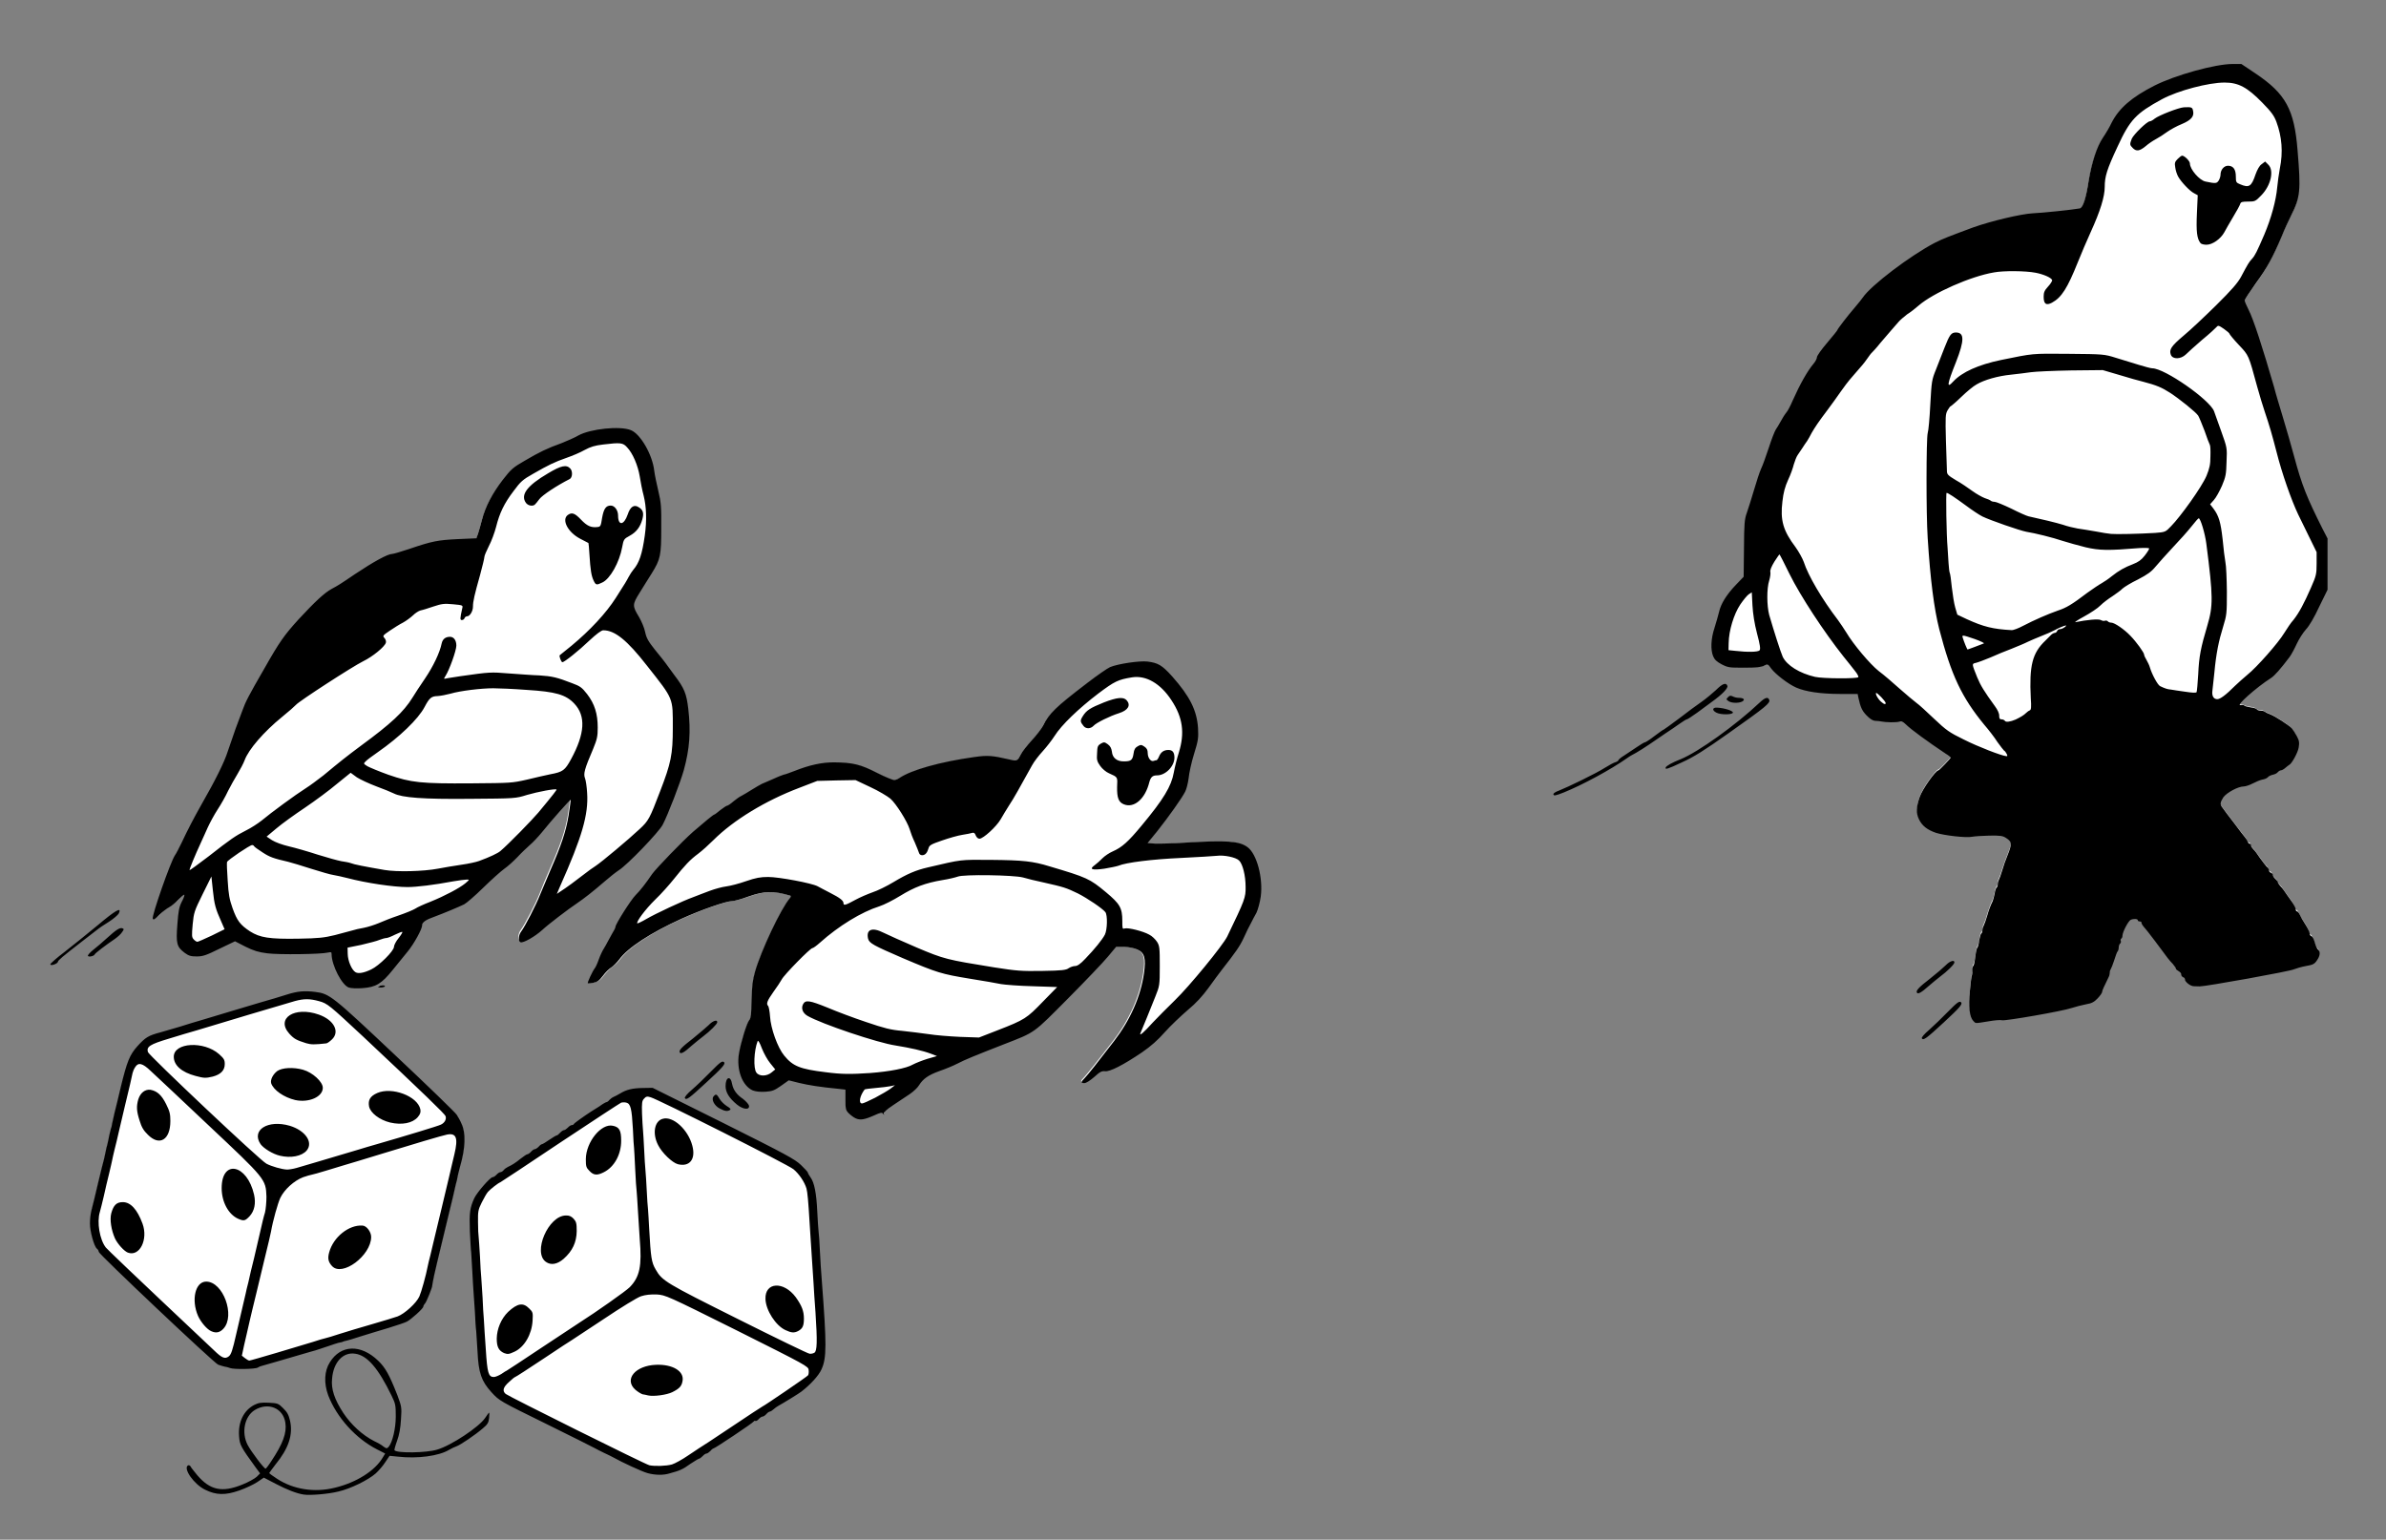 <?xml version="1.0" encoding="UTF-8"?>

<svg version="1.2" baseProfile="tiny" width="146.5mm" height="94.56mm" viewBox="2009 3626 14650 9456" preserveAspectRatio="xMidYMid" fill-rule="evenodd" stroke-width="28.222" stroke-linejoin="round" xmlns="http://www.w3.org/2000/svg" xmlns:xlink="http://www.w3.org/1999/xlink" xml:space="preserve">
 <rect x="2009" y="3626" width="14650" height="9456" fill="#808080" stroke="none"/>
 <g visibility="visible" id="Slide_1">
  <g>
   <rect fill="none" stroke="none" x="2009" y="3626" width="14651" height="9457"/>
  </g>
  <g>
   <path fill="rgb(255,255,255)" stroke="none" d="M 14126,9884 C 14102,9861 14095,9796 14105,9701 14109,9653 14115,9609 14118,9603 14120,9597 14121,9583 14120,9573 14119,9563 14122,9551 14126,9546 14130,9541 14136,9515 14139,9488 14142,9461 14147,9438 14151,9435 14154,9433 14160,9414 14162,9392 14165,9371 14171,9352 14175,9349 14179,9347 14182,9338 14182,9330 14182,9322 14185,9308 14189,9301 14193,9294 14203,9268 14209,9244 14222,9203 14231,9177 14244,9151 14247,9144 14253,9124 14256,9106 14258,9088 14265,9071 14269,9069 14272,9066 14275,9058 14275,9050 14275,9041 14278,9028 14282,9020 14286,9013 14295,8988 14302,8965 14316,8923 14320,8911 14336,8871 14364,8802 14363,8788 14328,8765 14306,8752 14292,8749 14225,8751 14182,8752 14134,8755 14119,8758 14083,8765 13947,8750 13897,8733 13843,8715 13812,8690 13793,8650 13775,8613 13776,8576 13798,8513 13815,8465 13896,8351 13912,8351 13918,8351 13987,8279 13987,8274 13987,8271 13974,8260 13958,8250 13846,8177 13744,8102 13712,8069 13694,8053 13685,8049 13673,8053 13656,8060 13591,8059 13562,8053 13554,8051 13537,8049 13525,8049 13510,8048 13494,8037 13472,8015 13444,7986 13435,7964 13422,7905 L 13418,7884 13310,7884 C 13193,7884 13099,7871 13042,7845 12992,7824 12916,7765 12890,7730 12868,7700 12867,7700 12845,7712 12828,7720 12797,7723 12725,7724 12633,7724 12625,7723 12586,7703 12555,7687 12541,7674 12533,7654 12516,7615 12520,7545 12541,7479 12552,7448 12564,7404 12569,7382 12580,7333 12614,7279 12673,7216 L 12720,7167 12722,6994 C 12723,6841 12725,6816 12740,6774 12749,6749 12769,6686 12784,6635 12799,6584 12818,6526 12827,6507 12836,6489 12856,6431 12874,6379 12891,6327 12910,6276 12918,6266 12925,6254 12935,6239 12939,6230 12961,6192 12971,6175 12983,6160 12990,6152 13007,6120 13020,6090 13066,5987 13111,5908 13148,5865 13159,5851 13169,5832 13169,5824 13169,5816 13197,5777 13231,5736 13265,5696 13294,5661 13294,5658 13294,5652 13355,5572 13405,5514 13423,5494 13443,5469 13449,5460 13500,5385 13740,5203 13891,5125 13943,5099 13966,5089 14127,5030 14236,4991 14418,4948 14490,4944 14544,4942 14735,4922 14778,4914 14796,4911 14816,4852 14832,4747 14851,4634 14882,4538 14918,4483 14937,4455 14961,4414 14971,4393 15017,4302 15095,4234 15235,4164 15362,4099 15607,4031 15713,4031 L 15767,4031 15855,4090 C 16039,4213 16091,4309 16111,4559 16132,4807 16128,4846 16070,4961 16057,4987 16031,5042 16014,5084 15957,5218 15924,5278 15855,5374 15818,5425 15788,5471 15787,5477 15787,5483 15798,5508 15811,5534 15840,5592 15897,5764 15967,6008 15976,6041 16000,6123 16021,6192 16042,6260 16073,6370 16091,6435 16138,6609 16168,6682 16264,6874 L 16294,6933 16294,7090 16294,7247 16244,7351 C 16214,7415 16183,7468 16163,7489 16144,7509 16120,7548 16106,7577 16093,7607 16073,7643 16062,7658 16006,7732 15970,7773 15948,7787 15858,7844 15726,7962 15762,7952 15772,7950 15782,7951 15783,7954 15786,7958 15803,7963 15822,7966 15841,7968 15860,7974 15862,7979 15864,7983 15874,7986 15883,7986 15893,7986 15905,7989 15909,7992 15913,7996 15928,8003 15943,8009 15973,8020 16054,8072 16075,8094 16082,8101 16096,8123 16106,8141 16121,8169 16123,8182 16118,8211 16114,8241 16075,8312 16059,8319 16056,8320 16046,8328 16036,8336 16027,8344 16015,8351 16009,8351 16004,8351 15996,8356 15990,8363 15985,8369 15971,8376 15959,8378 15946,8382 15933,8388 15928,8394 15922,8400 15908,8407 15895,8410 15881,8413 15855,8422 15836,8432 15817,8442 15792,8450 15782,8450 15746,8450 15676,8489 15657,8517 15636,8548 15635,8559 15651,8579 15657,8588 15688,8630 15721,8672 15753,8715 15784,8756 15790,8762 15796,8768 15803,8779 15805,8787 15808,8795 15814,8801 15818,8801 15823,8801 15826,8806 15826,8810 15826,8816 15833,8826 15840,8834 15848,8841 15866,8865 15881,8887 15896,8909 15914,8933 15922,8940 15930,8946 15935,8957 15935,8962 15935,8968 15941,8975 15947,8977 15953,8980 15959,8986 15959,8991 15959,8996 15966,9008 15974,9015 15983,9023 15990,9032 15990,9035 15990,9039 15996,9049 16004,9057 16012,9064 16023,9078 16029,9089 16035,9098 16054,9124 16070,9146 16086,9167 16099,9191 16099,9199 16099,9207 16103,9213 16107,9213 16112,9213 16119,9223 16125,9235 16130,9247 16145,9274 16160,9295 16173,9316 16185,9340 16185,9348 16185,9356 16190,9364 16197,9366 16203,9369 16212,9386 16217,9405 16222,9423 16230,9442 16237,9448 16252,9461 16250,9485 16230,9514 16215,9535 16205,9541 16162,9549 16134,9554 16101,9563 16089,9569 16068,9580 15546,9674 15512,9673 15502,9673 15486,9672 15476,9672 15455,9672 15421,9645 15421,9629 15421,9624 15416,9618 15409,9616 15403,9613 15398,9605 15398,9599 15398,9593 15391,9584 15382,9579 15373,9574 15366,9568 15366,9564 15366,9560 15357,9547 15347,9535 15325,9512 15322,9508 15238,9396 15206,9353 15174,9313 15168,9306 15162,9300 15156,9290 15156,9285 15156,9279 15151,9275 15144,9275 15138,9275 15133,9272 15133,9268 15133,9260 15109,9258 15090,9265 15076,9271 15039,9341 15039,9362 15039,9370 15036,9378 15032,9380 15028,9383 15026,9390 15029,9396 15030,9402 15029,9409 15024,9411 15020,9415 15016,9425 15016,9434 15016,9444 15013,9455 15010,9459 15006,9463 14996,9488 14988,9513 14980,9539 14971,9563 14968,9567 14964,9571 14961,9581 14961,9589 14961,9597 14958,9609 14955,9617 14926,9673 14914,9699 14914,9707 14914,9713 14902,9730 14888,9746 14866,9768 14852,9776 14816,9783 14791,9787 14751,9798 14727,9806 14672,9824 14324,9885 14302,9880 14293,9877 14254,9880 14216,9887 14134,9900 14142,9901 14126,9884 Z M 5984,12660 C 5949,12651 5831,12597 5775,12564 5768,12561 5744,12548 5720,12537 5696,12526 5672,12514 5666,12510 5659,12507 5526,12440 5369,12363 5083,12222 5083,12222 5034,12169 4973,12102 4955,12052 4949,11922 4946,11873 4942,11818 4941,11799 4939,11779 4935,11727 4933,11683 4931,11638 4927,11586 4925,11567 4923,11548 4920,11488 4917,11435 4915,11381 4912,11329 4910,11319 4908,11309 4905,11251 4903,11191 4899,11079 4903,11049 4929,10990 4945,10956 5026,10863 5041,10863 5046,10863 5057,10856 5064,10847 5072,10839 5083,10832 5088,10832 5094,10832 5102,10826 5108,10820 5114,10813 5125,10804 5134,10800 5161,10787 5181,10775 5213,10749 5231,10735 5249,10724 5253,10724 5257,10724 5266,10717 5274,10709 5282,10700 5292,10693 5297,10693 5302,10693 5313,10686 5321,10678 5328,10669 5338,10662 5342,10662 5345,10662 5365,10650 5387,10635 5408,10620 5428,10608 5432,10608 5436,10608 5445,10601 5452,10592 5460,10584 5471,10577 5475,10577 5481,10577 5491,10570 5499,10562 5507,10553 5517,10546 5523,10546 5529,10546 5534,10543 5536,10540 5537,10535 5598,10491 5641,10465 5648,10461 5670,10446 5691,10432 5711,10418 5730,10407 5734,10407 5738,10407 5746,10401 5752,10394 5757,10388 5769,10378 5778,10375 5787,10371 5804,10362 5817,10354 5856,10330 5893,10322 5955,10321 L 6016,10320 6448,10535 C 6827,10724 6884,10754 6920,10788 6943,10810 6961,10831 6961,10834 6961,10837 6968,10851 6977,10862 7001,10894 7014,10961 7019,11072 7022,11125 7025,11179 7027,11192 7029,11204 7033,11257 7035,11308 7037,11358 7043,11442 7047,11493 7076,11881 7076,11961 7044,12030 7028,12068 6979,12122 6922,12166 6911,12175 6812,12236 6782,12251 6774,12256 6761,12266 6753,12273 6745,12280 6736,12286 6731,12286 6727,12286 6717,12293 6709,12301 6701,12310 6691,12317 6686,12317 6681,12317 6671,12323 6663,12332 6655,12341 6646,12345 6643,12344 6639,12341 6634,12343 6632,12347 6626,12356 6396,12510 6388,12510 6385,12510 6375,12517 6368,12525 6360,12534 6349,12541 6344,12541 6339,12541 6329,12548 6321,12556 6313,12565 6304,12572 6301,12572 6297,12572 6272,12587 6245,12605 6201,12637 6183,12645 6119,12663 6082,12674 6030,12673 5984,12660 Z M 3423,12023 C 3413,12019 3397,12015 3388,12013 3378,12011 3361,12006 3349,12001 3323,11991 2618,11326 2618,11312 2618,11306 2613,11297 2607,11293 2590,11278 2564,11185 2564,11139 2564,11115 2569,11078 2574,11056 2581,11034 2598,10961 2613,10895 2629,10829 2646,10760 2651,10744 2655,10727 2660,10704 2662,10693 2664,10683 2668,10668 2670,10660 2672,10653 2675,10640 2677,10629 2680,10614 2685,10590 2693,10559 2694,10556 2695,10552 2696,10551 2697,10550 2698,10540 2700,10529 2702,10519 2709,10489 2715,10463 2722,10438 2739,10366 2754,10303 2792,10148 2808,10108 2855,10056 2905,10001 2921,9990 2997,9970 3031,9961 3085,9945 3117,9935 3149,9925 3214,9906 3261,9892 3308,9878 3378,9857 3417,9845 3455,9833 3538,9808 3600,9791 3662,9772 3739,9750 3771,9740 3836,9718 3879,9715 3944,9723 4032,9735 4049,9749 4435,10112 4634,10299 4802,10462 4810,10474 4817,10485 4831,10510 4840,10529 4867,10585 4864,10678 4830,10791 4826,10804 4822,10823 4820,10834 4818,10844 4814,10863 4810,10876 4807,10888 4805,10901 4804,10903 4794,10949 4785,10986 4753,11117 4690,11377 4674,11443 4671,11459 4670,11467 4666,11484 4664,11494 4662,11505 4660,11515 4660,11517 4662,11526 4626,11616 4616,11627 4610,11633 4605,11643 4605,11648 4605,11658 4531,11725 4505,11739 4494,11745 4443,11762 4391,11777 4339,11793 4263,11816 4221,11830 4179,11843 4138,11855 4131,11856 4124,11857 4117,11859 4117,11860 4115,11861 4111,11862 4107,11864 4102,11864 4097,11866 4095,11866 4093,11867 4089,11868 4086,11868 4082,11869 4050,11880 4013,11892 3977,11904 3945,11915 3943,11915 3932,11918 3927,11919 3713,11981 3661,11996 3616,12010 3612,12011 3607,12011 3599,12015 3592,12019 3577,12029 3445,12031 3423,12023 Z M 7263,10487 C 7250,10481 7231,10466 7220,10455 7203,10436 7201,10428 7201,10373 L 7201,10312 7158,10307 C 7044,10296 6978,10285 6919,10271 L 6855,10255 6807,10289 C 6767,10317 6754,10322 6712,10325 6679,10327 6653,10324 6635,10316 6570,10289 6534,10192 6550,10092 6562,10022 6597,9905 6613,9887 6624,9874 6626,9853 6628,9764 6629,9676 6633,9644 6648,9591 6687,9459 6807,9205 6861,9143 6870,9131 6870,9128 6862,9126 6760,9097 6708,9097 6609,9132 6566,9147 6521,9159 6509,9159 6473,9160 6319,9213 6200,9267 6011,9352 5869,9445 5817,9517 5804,9535 5782,9556 5769,9564 5757,9572 5733,9595 5718,9616 5695,9646 5683,9654 5658,9659 5641,9661 5626,9663 5625,9662 5621,9658 5656,9584 5667,9571 5673,9565 5685,9539 5693,9515 5702,9490 5715,9461 5723,9449 5730,9437 5742,9419 5746,9409 5752,9398 5765,9375 5775,9358 5785,9341 5794,9323 5795,9317 5795,9301 5889,9151 5917,9124 5947,9094 5979,9054 6019,8995 6045,8958 6203,8795 6270,8736 6336,8679 6394,8631 6399,8631 6402,8631 6418,8618 6437,8603 6455,8589 6473,8576 6478,8576 6482,8576 6499,8565 6516,8551 6533,8537 6555,8521 6566,8516 6577,8510 6605,8494 6628,8479 6652,8464 6680,8449 6690,8444 6702,8439 6731,8425 6757,8414 6783,8402 6812,8391 6823,8388 6834,8385 6864,8374 6889,8365 6982,8328 7057,8312 7131,8312 7247,8313 7293,8324 7396,8377 7447,8402 7494,8421 7499,8421 7505,8421 7519,8414 7530,8408 7603,8358 7779,8309 7993,8279 8072,8268 8099,8270 8203,8294 8253,8306 8253,8305 8276,8261 8283,8246 8312,8210 8341,8179 8370,8148 8401,8107 8410,8088 8448,8013 8486,7976 8681,7827 8740,7782 8803,7738 8821,7730 8869,7710 9000,7690 9051,7696 9114,7704 9139,7718 9201,7787 9310,7908 9352,7994 9359,8104 9362,8165 9360,8178 9334,8262 9318,8313 9305,8379 9301,8410 9298,8439 9288,8476 9280,8491 9261,8531 9180,8644 9111,8730 L 9051,8806 9096,8808 C 9121,8810 9204,8807 9281,8803 9536,8788 9611,8792 9662,8831 9719,8873 9758,9018 9743,9132 9738,9168 9726,9210 9717,9230 9706,9249 9691,9278 9682,9296 9673,9313 9653,9353 9638,9386 9613,9438 9592,9469 9503,9583 9489,9600 9454,9648 9424,9689 9386,9741 9348,9781 9296,9826 9253,9861 9191,9922 9156,9961 9112,10011 9071,10046 9016,10084 8902,10162 8819,10204 8790,10200 8771,10197 8759,10203 8724,10234 8700,10256 8674,10272 8664,10272 8641,10272 8642,10265 8666,10241 8686,10219 8747,10144 8846,10015 8945,9886 9008,9741 9028,9601 9042,9509 9032,9475 8986,9455 8965,9446 8936,9440 8906,9440 L 8858,9440 8807,9500 C 8779,9533 8670,9648 8563,9756 8348,9972 8368,9958 8171,10035 7995,10104 7935,10128 7887,10153 7861,10166 7812,10187 7777,10199 7709,10223 7677,10245 7652,10285 7644,10299 7618,10324 7594,10339 7571,10355 7525,10386 7492,10408 7454,10433 7434,10451 7437,10459 7439,10469 7439,10469 7432,10459 7425,10450 7417,10451 7378,10469 7317,10496 7292,10500 7263,10487 Z M 4153,9680 C 4112,9667 4048,9544 4048,9476 4048,9463 4045,9462 4027,9467 3984,9477 3727,9480 3656,9471 3600,9464 3572,9456 3522,9430 L 3458,9398 3363,9444 C 3282,9483 3262,9490 3224,9490 3187,9490 3175,9486 3151,9468 3101,9431 3097,9411 3105,9295 3112,9211 3117,9188 3133,9154 3145,9132 3151,9114 3148,9114 3144,9114 3128,9128 3111,9146 3094,9163 3070,9182 3057,9189 3044,9195 3017,9217 2997,9236 2968,9264 2959,9269 2955,9260 2948,9241 3064,8912 3090,8874 3098,8862 3116,8829 3130,8799 3169,8717 3204,8650 3254,8561 3336,8419 3393,8305 3414,8237 3426,8202 3447,8141 3461,8102 3475,8064 3495,8012 3503,7987 3522,7938 3541,7899 3637,7734 3730,7569 3759,7529 3846,7434 3947,7324 4004,7271 4048,7248 4089,7225 4101,7218 4189,7158 4305,7081 4391,7034 4418,7034 4424,7034 4470,7021 4520,7004 4663,6956 4698,6950 4819,6944 L 4933,6939 4942,6911 C 4947,6896 4958,6858 4966,6827 4987,6746 5029,6665 5094,6582 5144,6517 5156,6506 5226,6466 5316,6414 5365,6390 5451,6359 5484,6346 5532,6325 5556,6311 5629,6271 5809,6252 5876,6279 5934,6302 6008,6429 6019,6526 6022,6551 6033,6608 6043,6650 6060,6719 6063,6746 6062,6875 6062,7044 6057,7066 6001,7156 5982,7185 5951,7237 5929,7271 5884,7343 5884,7351 5926,7420 5941,7445 5958,7486 5963,7510 5970,7547 5982,7566 6023,7619 6051,7653 6079,7689 6086,7697 6092,7707 6117,7741 6142,7774 6202,7854 6216,7887 6227,7979 6243,8118 6236,8222 6198,8355 6177,8432 6103,8624 6070,8686 6048,8730 5854,8932 5802,8965 5785,8976 5747,9006 5716,9032 5642,9096 5590,9137 5549,9165 5496,9199 5370,9295 5335,9328 5290,9369 5219,9410 5202,9403 5187,9398 5189,9360 5206,9338 5230,9306 5298,9175 5322,9114 5334,9081 5363,9013 5385,8962 5452,8810 5480,8727 5496,8629 5504,8579 5509,8536 5508,8534 5505,8531 5388,8663 5332,8733 5310,8761 5276,8796 5259,8811 5241,8826 5207,8858 5184,8883 5160,8908 5124,8941 5103,8956 5080,8972 5023,9023 4974,9071 4925,9119 4872,9165 4858,9172 4823,9189 4732,9227 4678,9246 4622,9266 4601,9281 4601,9300 4601,9323 4551,9414 4513,9460 4494,9483 4454,9532 4422,9571 4352,9658 4319,9678 4234,9684 4202,9686 4166,9685 4153,9680 Z M 4335,9684 C 4350,9674 4374,9674 4374,9684 4374,9688 4362,9691 4348,9691 4329,9691 4325,9690 4335,9684 Z"/>
   <rect fill="none" stroke="none" x="2563" y="4030" width="13733" height="8642"/>
  </g>
  <g>
   <path fill="rgb(0,0,0)" stroke="none" d="M 3874,12805 C 3829,12798 3771,12775 3702,12739 L 3629,12701 3589,12728 C 3567,12743 3518,12766 3478,12780 3393,12810 3336,12809 3268,12775 3200,12742 3132,12645 3163,12626 3168,12623 3175,12626 3179,12632 3182,12640 3202,12663 3221,12687 3299,12778 3373,12794 3496,12744 3534,12729 3573,12707 3585,12696 L 3606,12675 3580,12640 C 3487,12512 3481,12500 3477,12448 3470,12360 3505,12288 3571,12254 3597,12241 3613,12239 3660,12241 3714,12244 3718,12245 3747,12274 3773,12299 3781,12315 3790,12352 3809,12438 3781,12522 3700,12621 3680,12648 3662,12671 3662,12673 3662,12675 3684,12691 3710,12708 3811,12774 3941,12794 4065,12763 4198,12731 4313,12658 4360,12576 L 4374,12553 4325,12528 C 4194,12462 4076,12331 4024,12195 3997,12121 4000,12047 4034,11993 4101,11884 4224,11880 4331,11983 4375,12025 4400,12070 4449,12195 4475,12265 4476,12269 4471,12343 4468,12396 4461,12437 4447,12475 4436,12505 4429,12532 4431,12533 4448,12552 4628,12549 4693,12529 4779,12504 4951,12390 4988,12334 5000,12316 5010,12302 5012,12302 5014,12302 5014,12317 5012,12335 5009,12363 5003,12374 4974,12398 4928,12438 4835,12501 4811,12509 4800,12513 4780,12522 4767,12530 4704,12568 4573,12586 4451,12572 L 4401,12567 4374,12607 C 4360,12629 4333,12660 4315,12676 4269,12716 4162,12769 4088,12786 4026,12802 3911,12811 3874,12805 Z M 3674,12601 C 3746,12493 3771,12426 3761,12363 3747,12273 3655,12236 3573,12286 3510,12325 3490,12425 3530,12501 3551,12541 3630,12646 3640,12646 3642,12646 3658,12626 3674,12601 Z M 4396,12511 C 4419,12483 4439,12398 4439,12326 4439,12257 4438,12248 4413,12197 4332,12030 4264,11950 4190,11940 4116,11928 4056,11992 4048,12093 4041,12157 4063,12221 4117,12304 4164,12375 4234,12440 4307,12477 4329,12487 4353,12501 4362,12509 4381,12523 4385,12524 4396,12511 Z M 5984,12673 C 5949,12663 5830,12608 5773,12576 5766,12572 5742,12560 5718,12549 5694,12537 5669,12525 5663,12521 5657,12517 5523,12450 5365,12372 5076,12230 5076,12230 5027,12177 4965,12109 4947,12058 4941,11927 4938,11877 4934,11821 4933,11802 4930,11782 4927,11730 4925,11685 4922,11639 4918,11587 4917,11568 4915,11548 4912,11488 4909,11434 4906,11380 4903,11327 4902,11317 4900,11307 4897,11248 4894,11188 4890,11074 4894,11044 4921,10985 4937,10950 5019,10856 5033,10856 5039,10856 5050,10849 5057,10841 5065,10832 5076,10825 5081,10825 5087,10825 5096,10819 5101,10813 5107,10805 5119,10797 5127,10793 5155,10780 5175,10767 5207,10741 5225,10727 5243,10715 5247,10715 5251,10715 5261,10709 5269,10700 5277,10691 5287,10684 5292,10684 5297,10684 5308,10677 5316,10669 5323,10660 5333,10653 5337,10653 5340,10653 5361,10641 5382,10626 5404,10611 5424,10599 5428,10599 5432,10599 5440,10591 5448,10583 5456,10574 5467,10567 5471,10567 5477,10567 5487,10560 5495,10552 5503,10543 5514,10536 5519,10536 5525,10536 5531,10533 5532,10530 5534,10524 5595,10481 5638,10453 5645,10449 5668,10434 5689,10421 5709,10406 5729,10395 5732,10395 5736,10395 5744,10390 5750,10382 5756,10376 5768,10366 5776,10363 5785,10359 5803,10350 5816,10342 5855,10318 5892,10309 5955,10308 L 6016,10307 6452,10524 C 6834,10715 6891,10746 6927,10781 6950,10803 6969,10824 6969,10827 6969,10830 6976,10844 6985,10856 7009,10888 7022,10955 7027,11067 7030,11121 7033,11176 7035,11189 7037,11201 7041,11254 7043,11306 7045,11357 7051,11442 7055,11493 7085,11885 7085,11966 7053,12036 7036,12074 6986,12129 6929,12173 6918,12182 6818,12244 6788,12260 6780,12264 6767,12274 6759,12281 6751,12288 6741,12295 6737,12295 6733,12295 6722,12301 6715,12310 6707,12319 6697,12326 6691,12326 6686,12326 6676,12332 6668,12341 6660,12350 6651,12355 6648,12353 6644,12351 6639,12352 6637,12356 6631,12366 6399,12521 6391,12521 6388,12521 6378,12528 6371,12537 6363,12545 6352,12553 6347,12553 6342,12553 6332,12559 6324,12568 6316,12576 6306,12584 6303,12584 6299,12584 6274,12599 6247,12617 6203,12649 6184,12658 6120,12675 6083,12687 6030,12686 5984,12673 Z M 6135,12620 C 6154,12614 6199,12589 6234,12565 6269,12541 6299,12521 6300,12521 6302,12521 6390,12463 6496,12392 6602,12321 6690,12263 6692,12263 6697,12263 6966,12080 6970,12073 6974,12068 6976,12053 6974,12040 6973,12018 6960,12011 6535,11798 6100,11581 6096,11580 6041,11576 6002,11575 5973,11578 5945,11587 5921,11595 5825,11654 5713,11729 5606,11799 5519,11857 5519,11857 5517,11857 5440,11908 5347,11970 5254,12032 5175,12083 5172,12083 5169,12083 5152,12097 5134,12114 5098,12146 5092,12168 5114,12187 5130,12201 5972,12620 5996,12625 6029,12632 6100,12630 6135,12620 Z M 5988,12196 C 5979,12194 5964,12190 5954,12189 5945,12186 5925,12174 5910,12161 5839,12098 5909,12013 6037,12008 6139,12004 6210,12047 6200,12106 6195,12139 6181,12154 6137,12176 6103,12193 6021,12204 5988,12196 Z M 5088,12064 C 5104,12053 5118,12044 5120,12044 5121,12044 5219,11980 5337,11901 5456,11823 5557,11755 5564,11751 5665,11687 5854,11554 5876,11531 5937,11468 5951,11401 5937,11236 5934,11196 5929,11119 5926,11063 5923,11007 5919,10953 5918,10942 5916,10931 5912,10870 5909,10805 5906,10741 5903,10683 5902,10676 5901,10670 5897,10617 5895,10560 5888,10434 5881,10405 5855,10398 5844,10395 5830,10396 5823,10398 5816,10401 5648,10511 5449,10643 5251,10776 5085,10885 5081,10887 5067,10892 5019,10930 5005,10946 4997,10955 4981,10983 4967,11011 4945,11055 4943,11066 4944,11132 4944,11172 4946,11212 4948,11224 4949,11234 4953,11287 4956,11341 4958,11394 4962,11454 4964,11473 4965,11493 4969,11548 4972,11595 4974,11642 4977,11703 4980,11731 4981,11759 4987,11842 4992,11916 5001,12058 5008,12083 5041,12083 5051,12083 5072,12074 5088,12064 Z M 5104,11936 C 5071,11921 5059,11898 5059,11847 5060,11787 5086,11725 5129,11683 5186,11630 5221,11624 5258,11662 5281,11684 5282,11688 5279,11738 5274,11821 5229,11900 5167,11928 5132,11944 5127,11944 5104,11936 Z M 5361,11376 C 5278,11318 5376,11091 5484,11091 5504,11090 5518,11097 5531,11111 5547,11129 5550,11138 5550,11187 5549,11256 5524,11309 5470,11357 5431,11391 5392,11398 5361,11376 Z M 5628,10817 C 5608,10797 5606,10789 5606,10745 5607,10639 5701,10524 5772,10540 5812,10548 5823,10569 5823,10632 5823,10716 5781,10793 5717,10825 5676,10846 5654,10845 5628,10817 Z M 7009,11934 C 7026,11925 7028,11866 7016,11685 7011,11623 7006,11541 7004,11505 7002,11469 6998,11414 6996,11384 6986,11239 6985,11207 6980,11137 6972,11001 6967,10950 6961,10926 6949,10885 6915,10835 6881,10807 6846,10778 6051,10378 6004,10365 5982,10358 5975,10360 5963,10374 5951,10386 5949,10400 5951,10465 5953,10506 5955,10552 5957,10567 5958,10582 5962,10635 5964,10684 5966,10734 5970,10792 5972,10813 5974,10835 5978,10891 5980,10938 5982,10986 5986,11038 5988,11055 5989,11073 5993,11125 5995,11173 6005,11350 6009,11379 6035,11423 6075,11493 6096,11505 6540,11727 6774,11844 6971,11940 6980,11940 6988,11941 7001,11939 7009,11934 Z M 6832,11795 C 6772,11768 6711,11673 6709,11604 6705,11499 6821,11493 6895,11593 6932,11645 6945,11678 6945,11724 6945,11769 6937,11786 6909,11801 6885,11813 6868,11812 6832,11795 Z M 6171,10776 C 6137,10767 6074,10707 6050,10659 6013,10588 6027,10510 6079,10497 6142,10479 6235,10565 6260,10663 6282,10746 6243,10794 6171,10776 Z M 3422,12028 C 3412,12024 3396,12020 3387,12019 3377,12017 3360,12011 3348,12007 3322,11996 2615,11328 2615,11314 2615,11308 2610,11299 2604,11295 2586,11280 2561,11187 2561,11140 2561,11116 2565,11079 2571,11057 2577,11034 2595,10962 2610,10896 2626,10829 2643,10760 2648,10743 2652,10726 2657,10703 2659,10692 2661,10682 2664,10667 2667,10659 2668,10652 2672,10639 2674,10628 2676,10613 2682,10589 2690,10557 2691,10554 2692,10551 2693,10549 2694,10548 2695,10538 2697,10528 2699,10517 2706,10487 2712,10461 2719,10436 2736,10363 2751,10300 2789,10145 2805,10105 2852,10052 2902,9997 2919,9986 2995,9966 3029,9956 3083,9940 3115,9931 3147,9920 3213,9901 3260,9887 3307,9873 3377,9852 3416,9840 3455,9828 3538,9803 3600,9785 3662,9767 3739,9745 3771,9734 3837,9713 3879,9710 3945,9718 4033,9729 4050,9743 4437,10108 4637,10296 4806,10460 4813,10472 4820,10483 4835,10508 4843,10528 4870,10584 4867,10677 4834,10790 4830,10804 4825,10823 4823,10833 4821,10844 4817,10863 4814,10876 4811,10888 4808,10901 4807,10903 4797,10950 4788,10987 4756,11118 4693,11379 4677,11446 4674,11462 4673,11470 4669,11487 4667,11497 4665,11508 4663,11518 4663,11521 4665,11529 4629,11619 4619,11631 4613,11637 4608,11647 4608,11651 4608,11662 4534,11729 4507,11743 4496,11749 4445,11766 4393,11782 4341,11797 4265,11821 4222,11834 4180,11848 4139,11860 4132,11861 4125,11862 4119,11864 4118,11865 4116,11865 4112,11867 4108,11869 4103,11869 4099,11871 4096,11871 4094,11872 4090,11873 4087,11873 4083,11874 4051,11884 4014,11897 3977,11909 3946,11920 3944,11920 3933,11923 3928,11924 3713,11987 3661,12002 3616,12015 3612,12016 3607,12017 3598,12021 3592,12025 3577,12035 3444,12037 3422,12028 Z M 3709,11934 C 3797,11908 3896,11878 3929,11868 3961,11857 3996,11847 4006,11845 4016,11843 4056,11831 4095,11818 4135,11805 4223,11779 4292,11759 4360,11739 4431,11718 4450,11711 4493,11695 4566,11629 4584,11588 4596,11561 4625,11458 4636,11399 4637,11390 4645,11362 4651,11337 4661,11292 4676,11234 4722,11040 4733,10993 4751,10917 4762,10872 4772,10827 4783,10785 4784,10778 4786,10772 4792,10743 4799,10715 4823,10615 4811,10583 4754,10594 4731,10598 4535,10656 4370,10707 4331,10719 4257,10742 4206,10757 4154,10773 4070,10797 4020,10813 3971,10828 3925,10841 3921,10841 3917,10841 3894,10848 3870,10856 3815,10877 3755,10931 3730,10983 3715,11015 3684,11125 3673,11190 3672,11195 3666,11221 3660,11248 3653,11275 3640,11330 3631,11368 3622,11407 3601,11495 3584,11564 3567,11632 3548,11713 3541,11743 3534,11774 3527,11803 3526,11809 3524,11816 3516,11851 3508,11887 L 3494,11952 3513,11967 C 3523,11975 3535,11982 3540,11982 3545,11982 3621,11960 3709,11934 Z M 4048,11402 C 4024,11376 4020,11354 4030,11318 4055,11224 4151,11147 4235,11153 4260,11154 4288,11192 4288,11223 4287,11338 4110,11469 4048,11402 Z M 3414,11956 C 3428,11945 3437,11919 3459,11821 3472,11764 3506,11619 3518,11568 3519,11561 3526,11531 3534,11501 3540,11471 3556,11404 3569,11353 3581,11301 3599,11225 3608,11185 3617,11144 3629,11094 3636,11073 3641,11053 3645,11009 3645,10975 3641,10868 3640,10867 3287,10535 3118,10375 2958,10225 2934,10203 2884,10155 2858,10149 2839,10180 2832,10190 2825,10207 2823,10216 2819,10238 2802,10311 2775,10422 2765,10465 2749,10532 2740,10571 2731,10610 2719,10663 2712,10688 2706,10714 2699,10742 2698,10750 2696,10759 2688,10797 2679,10833 2670,10869 2655,10932 2646,10974 2636,11015 2626,11058 2622,11070 2603,11132 2621,11240 2659,11288 2672,11303 2786,11413 3324,11920 3372,11967 3391,11974 3414,11956 Z M 3307,11802 C 3281,11792 3242,11746 3225,11708 3182,11609 3208,11497 3275,11497 3379,11497 3455,11706 3381,11786 3359,11810 3336,11815 3307,11802 Z M 2794,11319 C 2772,11311 2731,11266 2715,11232 2692,11180 2682,11117 2692,11078 2706,11027 2725,11009 2763,11009 2811,11009 2852,11054 2884,11141 2920,11239 2866,11346 2794,11319 Z M 3471,11111 C 3411,11084 3370,11007 3370,10923 3370,10744 3526,10775 3569,10963 3581,11017 3571,11063 3542,11095 3514,11125 3506,11126 3471,11111 Z M 2917,10595 C 2890,10569 2878,10548 2866,10508 2847,10449 2846,10421 2858,10378 2871,10337 2900,10315 2933,10319 2974,10327 3001,10351 3029,10407 3051,10451 3055,10468 3055,10511 3055,10627 2988,10667 2917,10595 Z M 3830,10799 C 3866,10789 3996,10750 4198,10690 4241,10677 4297,10660 4323,10653 4503,10601 4701,10541 4716,10533 4739,10522 4751,10501 4745,10481 4741,10468 4612,10343 4234,9988 4033,9801 4020,9789 3969,9775 3911,9759 3876,9759 3820,9774 3721,9803 3380,9904 3217,9954 3185,9963 3107,9986 3046,10005 2929,10040 2908,10054 2917,10087 2922,10107 3607,10754 3645,10773 3675,10789 3739,10808 3772,10809 3783,10809 3809,10805 3830,10799 Z M 3728,10724 C 3684,10714 3628,10679 3609,10653 3550,10566 3654,10501 3788,10540 3884,10569 3934,10642 3892,10692 3862,10727 3795,10740 3728,10724 Z M 4404,10520 C 4339,10504 4283,10461 4275,10421 4268,10382 4282,10358 4325,10339 4415,10299 4573,10358 4590,10439 4593,10457 4590,10468 4574,10487 4542,10524 4477,10537 4404,10520 Z M 3822,10382 C 3753,10366 3688,10321 3674,10279 3668,10258 3684,10225 3711,10204 3741,10183 3810,10179 3870,10196 3929,10213 3991,10270 3991,10307 3991,10362 3906,10400 3822,10382 Z M 3210,10234 C 3123,10211 3076,10168 3076,10116 3076,10028 3261,10018 3354,10100 3384,10127 3389,10135 3389,10161 3389,10200 3364,10225 3315,10238 3272,10248 3262,10248 3210,10234 Z M 3889,10033 C 3829,10014 3815,10007 3785,9974 3701,9880 3818,9805 3966,9857 4060,9890 4098,9963 4046,10011 4033,10023 4018,10034 4012,10034 3941,10042 3919,10042 3889,10033 Z M 7262,10494 C 7249,10488 7230,10473 7219,10462 7201,10443 7200,10434 7200,10379 L 7200,10318 7156,10313 C 7042,10302 6975,10291 6916,10277 L 6852,10261 6804,10295 C 6764,10323 6751,10328 6709,10331 6676,10333 6650,10330 6631,10323 6567,10295 6530,10197 6546,10097 6558,10026 6594,9909 6609,9891 6620,9878 6622,9857 6624,9767 6626,9679 6630,9646 6645,9593 6683,9461 6804,9206 6858,9143 6867,9132 6867,9128 6859,9126 6757,9097 6705,9097 6605,9132 6562,9148 6517,9160 6505,9160 6469,9160 6314,9214 6195,9268 6005,9354 5863,9447 5811,9519 5797,9537 5776,9559 5763,9567 5750,9575 5726,9598 5711,9619 5688,9649 5677,9657 5651,9662 5634,9664 5619,9666 5618,9665 5614,9661 5649,9587 5660,9574 5666,9567 5678,9541 5686,9517 5695,9492 5709,9463 5717,9451 5724,9439 5735,9421 5740,9410 5745,9400 5758,9377 5768,9359 5779,9342 5788,9324 5788,9318 5788,9302 5883,9152 5911,9124 5941,9094 5973,9053 6013,8994 6039,8958 6198,8793 6265,8734 6331,8677 6389,8629 6394,8629 6397,8629 6414,8616 6432,8601 6451,8587 6469,8574 6474,8574 6478,8574 6495,8563 6512,8548 6529,8534 6551,8518 6563,8513 6573,8508 6601,8491 6625,8476 6649,8461 6677,8445 6687,8440 6698,8436 6728,8422 6754,8411 6780,8399 6809,8387 6820,8384 6831,8382 6861,8371 6887,8361 6980,8324 7055,8308 7129,8308 7245,8309 7292,8320 7395,8373 7446,8399 7493,8417 7499,8417 7504,8417 7519,8413 7530,8405 7603,8355 7779,8305 7994,8275 8073,8264 8101,8266 8205,8290 8255,8302 8255,8301 8278,8257 8285,8242 8315,8205 8343,8174 8372,8143 8403,8102 8413,8083 8450,8008 8489,7970 8684,7821 8744,7775 8807,7731 8825,7723 8873,7703 9005,7683 9055,7689 9119,7697 9144,7711 9206,7780 9314,7902 9358,7988 9365,8099 9368,8160 9366,8174 9340,8258 9324,8309 9310,8375 9307,8407 9303,8436 9294,8473 9286,8488 9266,8528 9185,8642 9116,8729 L 9055,8804 9101,8807 C 9125,8808 9209,8806 9287,8801 9542,8786 9618,8791 9669,8829 9726,8871 9765,9018 9750,9132 9745,9168 9733,9211 9724,9231 9713,9250 9698,9279 9689,9297 9679,9314 9660,9354 9645,9387 9620,9440 9598,9471 9509,9585 9495,9603 9460,9650 9430,9692 9392,9744 9354,9786 9301,9830 9259,9866 9196,9926 9161,9965 9117,10015 9076,10051 9021,10089 8906,10167 8823,10209 8794,10205 8774,10203 8763,10208 8728,10240 8703,10262 8678,10278 8667,10278 8644,10278 8645,10271 8669,10247 8690,10225 8750,10149 8850,10019 8949,9890 9013,9745 9033,9603 9046,9511 9037,9477 8991,9457 8970,9448 8940,9442 8910,9441 L 8862,9441 8811,9502 C 8783,9536 8673,9651 8566,9759 8350,9976 8370,9963 8172,10040 7996,10109 7936,10133 7888,10158 7861,10172 7812,10192 7777,10204 7710,10228 7677,10251 7652,10291 7644,10305 7618,10330 7594,10346 7571,10362 7524,10393 7492,10414 7453,10440 7433,10458 7436,10465 7438,10476 7438,10476 7431,10466 7425,10457 7416,10458 7377,10476 7316,10503 7290,10507 7262,10494 Z M 7382,10368 C 7420,10348 7462,10323 7477,10312 L 7504,10291 7476,10297 C 7462,10300 7421,10305 7385,10308 7350,10311 7320,10315 7318,10317 7288,10356 7279,10403 7302,10403 7309,10403 7345,10387 7382,10368 Z M 6747,10212 L 6769,10194 6739,10157 C 6722,10137 6699,10095 6687,10065 6674,10030 6664,10013 6661,10020 6638,10079 6634,10187 6653,10213 6670,10238 6718,10237 6747,10212 Z M 7352,10216 C 7471,10207 7575,10187 7614,10164 7631,10155 7671,10139 7703,10129 L 7762,10112 7726,10098 C 7673,10078 7599,10062 7508,10047 7398,10031 7054,9915 6967,9865 6938,9848 6927,9820 6939,9795 6954,9765 6978,9769 7094,9816 7148,9839 7252,9878 7327,9903 7439,9941 7477,9951 7547,9957 7594,9962 7666,9971 7709,9977 7751,9984 7838,9991 7903,9994 L 8020,9998 8133,9954 C 8303,9888 8313,9880 8411,9779 L 8500,9688 8350,9683 C 8267,9681 8180,9674 8156,9670 8133,9665 8047,9650 7965,9637 7789,9608 7765,9601 7551,9510 7373,9433 7346,9419 7339,9391 7326,9334 7364,9319 7433,9354 7459,9367 7551,9408 7637,9445 7807,9517 7822,9520 8112,9567 8253,9589 8279,9591 8410,9589 8529,9587 8555,9584 8571,9572 8582,9565 8599,9559 8610,9559 8624,9559 8643,9546 8673,9514 8730,9455 8777,9397 8793,9366 8808,9336 8810,9247 8796,9228 8778,9205 8686,9143 8627,9113 8555,9078 8537,9073 8422,9047 8373,9037 8314,9022 8290,9015 8234,9000 7923,8995 7889,9010 7878,9014 7836,9025 7796,9031 7690,9049 7624,9074 7536,9128 7494,9154 7437,9183 7409,9192 7298,9227 7158,9313 7044,9415 7023,9434 7002,9449 6997,9449 6984,9449 6824,9612 6809,9641 6802,9654 6779,9689 6757,9719 6719,9773 6712,9791 6726,9805 6729,9809 6735,9837 6737,9868 6741,9942 6784,10061 6824,10109 6877,10174 6921,10192 7078,10211 7176,10224 7232,10224 7352,10216 Z M 9087,9906 C 9115,9876 9177,9814 9223,9769 9312,9683 9516,9434 9544,9378 9653,9152 9658,9138 9657,9073 9657,9003 9639,8932 9617,8911 9598,8891 9523,8876 9481,8882 9463,8884 9364,8890 9263,8895 9084,8903 8923,8923 8876,8943 8865,8947 8826,8955 8790,8961 8713,8972 8694,8965 8731,8939 8744,8929 8765,8911 8778,8897 8792,8883 8820,8864 8841,8855 8898,8830 8936,8796 9018,8697 9153,8535 9201,8455 9216,8371 9222,8338 9236,8282 9247,8248 9284,8128 9272,8033 9202,7927 9135,7824 9046,7772 8959,7786 8874,7800 8853,7810 8753,7885 8631,7978 8526,8079 8484,8146 8466,8174 8433,8216 8411,8240 8389,8264 8359,8302 8346,8326 8272,8460 8232,8532 8205,8572 8189,8597 8166,8635 8153,8658 8126,8704 8046,8777 8023,8777 8014,8777 8005,8769 8000,8757 7995,8743 7989,8738 7979,8741 7971,8744 7944,8749 7919,8753 7892,8757 7836,8773 7793,8788 7726,8811 7715,8817 7710,8836 7707,8847 7701,8861 7695,8867 7682,8883 7657,8882 7652,8865 7650,8858 7638,8828 7626,8800 7613,8773 7599,8736 7594,8718 7579,8670 7512,8563 7476,8531 7458,8516 7403,8483 7353,8460 L 7262,8417 7144,8419 7027,8422 6918,8464 C 6709,8543 6512,8663 6389,8786 6361,8814 6319,8852 6296,8869 6246,8906 6215,8939 6148,9023 6121,9057 6069,9116 6031,9152 5971,9211 5914,9288 5922,9297 5924,9298 5949,9287 5976,9271 6034,9237 6201,9159 6265,9136 6289,9127 6334,9109 6367,9097 6399,9085 6444,9073 6468,9070 6492,9067 6547,9053 6589,9038 6650,9017 6678,9012 6726,9012 6792,9012 6994,9050 7029,9069 7041,9076 7075,9093 7105,9109 7166,9140 7188,9157 7188,9173 7188,9189 7200,9186 7260,9153 7291,9136 7339,9116 7367,9106 7395,9097 7453,9069 7496,9043 7579,8993 7633,8970 7707,8953 7921,8903 7899,8906 8094,8907 8291,8909 8350,8915 8454,8947 8683,9015 8699,9022 8800,9106 8885,9177 8900,9202 8900,9282 8900,9329 8900,9333 8915,9328 8936,9322 9028,9345 9065,9366 9082,9374 9103,9395 9113,9410 9129,9435 9130,9448 9130,9559 9130,9678 9129,9681 9103,9746 9077,9813 9020,9951 9011,9972 9003,9992 9033,9966 9087,9906 Z M 8910,8566 C 8877,8553 8867,8526 8868,8460 8871,8396 8873,8400 8818,8375 8801,8368 8777,8348 8765,8331 8745,8303 8742,8293 8745,8253 8746,8210 8750,8204 8768,8193 8788,8182 8791,8183 8811,8197 8827,8209 8833,8222 8836,8242 8839,8280 8867,8303 8910,8302 8954,8302 8963,8294 8969,8254 8972,8229 8979,8218 8995,8209 9013,8199 9017,8199 9035,8211 9050,8221 9056,8231 9056,8251 9056,8280 9075,8306 9093,8299 9099,8296 9107,8295 9110,8295 9113,8295 9121,8284 9126,8271 9137,8245 9155,8232 9183,8232 9208,8232 9220,8246 9220,8279 9220,8332 9166,8388 9113,8388 9086,8388 9075,8398 9066,8429 9041,8532 8973,8591 8910,8566 Z M 8663,8086 C 8641,8059 8640,8052 8657,8025 8679,7989 8702,7974 8787,7940 8867,7909 8906,7905 8926,7926 8954,7957 8936,7988 8880,8006 8825,8023 8740,8065 8724,8083 8706,8102 8679,8104 8663,8086 Z M 6428,10434 C 6395,10417 6375,10378 6390,10360 6405,10342 6410,10345 6428,10376 6437,10391 6457,10410 6473,10420 6493,10432 6498,10438 6491,10443 6475,10453 6460,10451 6428,10434 Z M 6533,10409 C 6486,10370 6464,10335 6464,10296 6464,10240 6495,10229 6504,10283 6511,10319 6532,10349 6571,10375 6590,10390 6606,10408 6608,10417 6612,10445 6571,10440 6533,10409 Z M 6214,10370 C 6211,10365 6227,10344 6258,10318 6286,10294 6337,10245 6372,10209 6432,10148 6444,10139 6455,10150 6465,10160 6443,10185 6347,10273 6241,10371 6223,10385 6214,10370 Z M 6183,10090 C 6175,10077 6195,10057 6266,10002 6303,9972 6345,9936 6360,9922 6385,9895 6414,9886 6413,9904 6413,9915 6369,9959 6325,9992 6308,10005 6277,10030 6256,10048 6211,10089 6190,10101 6183,10090 Z M 13809,10003 C 13806,9998 13823,9977 13854,9951 13881,9927 13932,9878 13967,9842 14028,9780 14040,9772 14050,9782 14061,9793 14039,9817 13943,9906 13837,10004 13818,10018 13809,10003 Z M 14125,9896 C 14102,9872 14094,9808 14104,9712 14108,9664 14114,9620 14117,9614 14119,9607 14120,9594 14119,9583 14118,9574 14121,9562 14126,9556 14130,9552 14135,9525 14138,9498 14141,9471 14146,9448 14150,9445 14153,9443 14159,9424 14161,9402 14165,9381 14170,9362 14174,9359 14178,9357 14181,9348 14181,9339 14181,9331 14185,9318 14189,9310 14193,9303 14202,9278 14209,9254 14221,9212 14231,9186 14244,9160 14247,9153 14252,9133 14256,9115 14258,9097 14264,9080 14268,9077 14272,9075 14275,9066 14275,9058 14275,9049 14278,9037 14282,9029 14286,9022 14295,8996 14302,8973 14315,8931 14319,8919 14335,8879 14363,8809 14363,8796 14327,8773 14306,8759 14292,8757 14224,8758 14181,8759 14134,8762 14118,8765 14082,8773 13946,8757 13896,8741 13841,8722 13810,8697 13791,8657 13773,8619 13774,8583 13796,8520 13813,8471 13894,8357 13911,8357 13916,8357 13986,8284 13986,8279 13986,8276 13973,8265 13956,8255 13845,8181 13742,8106 13710,8074 13692,8057 13683,8053 13671,8058 13654,8064 13588,8063 13560,8057 13552,8055 13534,8053 13522,8053 13508,8052 13491,8042 13469,8019 13441,7990 13432,7968 13419,7909 L 13415,7888 13307,7888 C 13189,7888 13095,7874 13038,7849 12988,7827 12912,7768 12885,7733 12864,7703 12863,7703 12840,7715 12823,7723 12793,7727 12720,7727 12628,7727 12619,7726 12580,7706 12550,7690 12536,7677 12528,7657 12511,7617 12514,7548 12536,7482 12546,7450 12559,7406 12564,7384 12575,7335 12608,7280 12668,7217 L 12715,7168 12717,6994 C 12718,6841 12720,6815 12735,6774 12744,6748 12764,6685 12779,6634 12794,6582 12813,6525 12822,6505 12831,6487 12852,6429 12869,6377 12886,6324 12906,6273 12913,6263 12920,6252 12931,6236 12935,6227 12956,6189 12967,6172 12979,6157 12986,6149 13003,6117 13016,6086 13062,5983 13107,5904 13144,5860 13156,5846 13165,5828 13165,5820 13165,5811 13193,5772 13228,5731 13262,5691 13291,5655 13291,5652 13291,5647 13352,5567 13402,5509 13420,5488 13440,5463 13446,5454 13497,5378 13738,5196 13889,5117 13941,5091 13965,5082 14126,5022 14236,4983 14418,4940 14490,4936 14545,4934 14736,4914 14779,4906 14798,4903 14817,4844 14833,4738 14852,4624 14883,4528 14920,4473 14939,4445 14963,4404 14973,4382 15019,4291 15097,4223 15237,4152 15365,4087 15611,4019 15717,4019 L 15771,4019 15859,4078 C 16043,4202 16096,4298 16116,4549 16137,4798 16133,4837 16075,4953 16062,4979 16036,5034 16019,5077 15962,5211 15929,5271 15859,5367 15822,5419 15792,5465 15791,5471 15791,5477 15802,5502 15815,5528 15845,5586 15901,5759 15972,6004 15980,6037 16005,6119 16026,6189 16047,6257 16078,6367 16096,6433 16143,6608 16173,6681 16269,6873 L 16300,6933 16300,7090 16300,7248 16249,7352 C 16219,7417 16188,7470 16168,7491 16150,7511 16125,7550 16111,7580 16098,7609 16078,7646 16067,7661 16011,7735 15975,7776 15953,7790 15862,7848 15730,7966 15767,7956 15776,7954 15786,7955 15787,7958 15790,7962 15807,7967 15826,7970 15846,7972 15864,7978 15866,7983 15869,7987 15878,7990 15888,7990 15897,7990 15909,7993 15913,7996 15918,8000 15933,8008 15948,8013 15977,8024 16059,8077 16080,8098 16087,8106 16101,8127 16111,8146 16126,8174 16128,8187 16123,8216 16119,8246 16080,8318 16064,8324 16061,8326 16051,8333 16041,8342 16032,8350 16020,8357 16014,8357 16009,8357 16000,8362 15995,8368 15990,8375 15976,8382 15964,8384 15951,8387 15937,8394 15933,8400 15927,8406 15913,8412 15899,8414 15885,8417 15859,8428 15840,8438 15821,8448 15796,8456 15786,8456 15750,8456 15680,8495 15660,8523 15640,8555 15639,8566 15655,8586 15661,8595 15692,8637 15725,8679 15757,8722 15788,8763 15794,8769 15800,8776 15807,8787 15810,8795 15812,8802 15818,8808 15822,8808 15827,8808 15830,8813 15830,8818 15830,8824 15837,8834 15844,8841 15852,8848 15870,8872 15885,8895 15901,8917 15919,8941 15926,8948 15934,8954 15940,8965 15940,8970 15940,8976 15945,8983 15952,8986 15958,8988 15964,8994 15964,8999 15964,9005 15971,9016 15979,9023 15988,9031 15995,9041 15995,9044 15995,9048 16001,9057 16008,9065 16016,9073 16028,9087 16034,9097 16040,9107 16059,9132 16075,9155 16091,9176 16104,9200 16104,9208 16104,9216 16108,9223 16112,9223 16117,9223 16124,9232 16130,9244 16135,9256 16150,9283 16165,9305 16178,9326 16190,9350 16190,9358 16190,9366 16195,9374 16202,9376 16209,9378 16217,9396 16222,9415 16227,9433 16236,9453 16242,9458 16257,9471 16255,9496 16235,9524 16221,9546 16210,9552 16167,9559 16139,9564 16106,9574 16094,9579 16073,9591 15549,9685 15515,9684 15506,9684 15490,9683 15479,9683 15458,9683 15424,9656 15424,9640 15424,9635 15419,9629 15412,9627 15406,9624 15401,9616 15401,9610 15401,9603 15394,9595 15385,9590 15376,9585 15369,9579 15369,9575 15369,9571 15360,9558 15350,9546 15328,9523 15324,9519 15241,9406 15209,9363 15177,9323 15170,9316 15164,9309 15158,9299 15158,9295 15158,9289 15153,9285 15146,9285 15140,9285 15135,9282 15135,9278 15135,9269 15111,9267 15092,9275 15078,9280 15041,9350 15041,9372 15041,9380 15038,9388 15034,9390 15030,9393 15028,9400 15031,9405 15032,9412 15031,9419 15026,9421 15022,9425 15018,9435 15018,9445 15018,9454 15015,9465 15011,9469 15007,9473 14998,9498 14990,9524 14982,9549 14972,9574 14969,9578 14966,9582 14963,9591 14963,9599 14963,9607 14960,9620 14956,9627 14928,9684 14916,9710 14916,9718 14916,9724 14904,9741 14889,9757 14867,9780 14853,9788 14817,9794 14792,9799 14752,9809 14728,9817 14673,9836 14323,9897 14302,9892 14293,9889 14254,9892 14216,9899 14133,9912 14141,9913 14125,9896 Z M 14330,8256 C 14326,8248 14319,8238 14314,8236 14310,8233 14292,8209 14273,8183 14256,8156 14220,8109 14193,8078 14054,7909 13990,7774 13916,7490 13884,7364 13861,7185 13845,6931 13835,6782 13836,6319 13845,6286 13850,6271 13857,6192 13861,6110 13869,5967 13870,5959 13896,5895 13910,5859 13933,5799 13948,5762 13979,5683 13989,5668 14018,5668 14071,5668 14071,5716 14019,5849 13963,5989 13960,6015 14002,5969 14056,5911 14156,5866 14295,5837 14497,5796 14479,5797 14709,5799 14926,5801 14928,5801 15002,5824 15043,5837 15106,5856 15142,5867 15178,5878 15215,5888 15224,5888 15300,5888 15575,6080 15603,6151 15607,6163 15627,6218 15647,6274 15683,6375 15684,6376 15680,6461 15678,6539 15675,6554 15652,6609 15637,6643 15615,6683 15602,6697 L 15579,6723 15599,6749 C 15633,6794 15644,6833 15656,6939 15661,6995 15669,7058 15673,7079 15678,7101 15681,7181 15682,7260 15682,7395 15681,7403 15659,7475 15632,7562 15616,7639 15605,7759 15600,7806 15594,7856 15593,7869 15589,7901 15601,7920 15623,7920 15641,7920 15675,7895 15733,7837 15751,7820 15784,7790 15807,7771 15866,7724 15998,7574 16034,7514 16051,7487 16075,7450 16091,7433 16125,7390 16156,7332 16198,7236 16230,7163 16233,7153 16233,7087 L 16233,7017 16185,6919 C 16158,6865 16130,6805 16120,6786 16078,6698 16020,6533 15987,6402 15961,6301 15943,6238 15914,6153 15903,6121 15883,6054 15869,6004 15814,5803 15818,5811 15755,5744 15723,5710 15698,5679 15698,5676 15698,5672 15682,5659 15664,5646 15632,5624 15628,5623 15618,5635 15612,5642 15573,5678 15529,5714 15486,5751 15442,5791 15430,5803 15399,5833 15349,5834 15338,5805 15326,5773 15340,5752 15418,5686 15458,5653 15547,5569 15616,5501 15712,5406 15749,5363 15769,5326 15811,5247 15818,5235 15836,5216 15855,5195 15866,5173 15912,5066 15954,4967 15984,4857 15991,4777 15994,4745 16001,4694 16007,4662 16028,4560 16020,4466 15986,4374 15972,4337 15956,4314 15899,4256 15807,4162 15753,4133 15668,4133 15569,4133 15383,4182 15284,4235 15124,4322 15087,4361 15011,4526 14945,4667 14932,4710 14932,4774 14932,4834 14904,4924 14846,5051 14823,5101 14788,5184 14767,5236 14703,5396 14667,5453 14608,5485 14572,5504 14557,5493 14557,5448 14557,5422 14562,5410 14584,5386 14600,5369 14611,5350 14609,5346 14604,5331 14555,5310 14507,5301 14445,5289 14311,5288 14252,5299 14109,5323 13879,5425 13790,5502 13771,5519 13739,5544 13718,5557 13699,5572 13675,5592 13666,5603 13656,5615 13635,5639 13619,5657 13604,5674 13574,5709 13552,5735 13532,5761 13509,5785 13504,5790 13498,5795 13485,5812 13475,5827 13465,5842 13450,5861 13443,5869 13437,5876 13410,5907 13385,5936 13359,5965 13326,6009 13309,6034 13292,6058 13258,6107 13232,6141 13173,6219 13154,6248 13133,6284 13125,6300 13112,6323 13105,6334 13097,6345 13084,6364 13076,6377 13068,6389 13055,6409 13047,6420 13039,6431 13029,6458 13023,6478 13018,6499 13003,6542 12988,6573 12969,6615 12959,6651 12953,6706 12939,6821 12957,6885 13034,6987 13054,7015 13076,7055 13084,7077 13111,7161 13196,7306 13294,7434 13309,7454 13331,7488 13345,7510 13389,7584 13490,7704 13544,7747 13575,7770 13632,7819 13673,7856 13714,7892 13760,7931 13775,7942 13790,7952 13839,7997 13884,8040 13959,8111 13977,8124 14067,8168 14154,8212 14299,8268 14328,8270 14335,8271 14336,8268 14330,8256 Z M 15520,5119 C 15498,5092 15493,5047 15498,4937 L 15503,4825 15481,4813 C 15454,4800 15399,4741 15382,4709 15375,4696 15367,4671 15365,4654 15360,4627 15363,4619 15380,4602 15391,4591 15403,4582 15407,4582 15422,4582 15455,4615 15455,4630 15455,4666 15514,4734 15551,4741 15613,4754 15619,4753 15631,4736 15637,4727 15643,4710 15643,4699 15643,4669 15664,4644 15689,4644 15721,4644 15737,4666 15737,4710 15737,4745 15739,4748 15764,4758 15818,4781 15833,4772 15858,4697 15869,4667 15882,4643 15896,4634 L 15917,4618 15936,4637 C 15973,4672 15953,4765 15893,4826 15858,4862 15855,4864 15813,4864 15777,4864 15768,4866 15764,4878 15762,4886 15742,4923 15720,4959 15699,4995 15674,5037 15666,5053 15644,5093 15594,5129 15557,5129 15541,5129 15524,5125 15520,5119 Z M 15104,4535 C 15085,4516 15085,4512 15098,4478 15110,4451 15192,4371 15209,4371 15214,4371 15228,4364 15238,4355 15265,4334 15386,4287 15418,4285 15463,4283 15470,4284 15474,4305 15483,4340 15464,4363 15405,4388 15375,4400 15335,4422 15314,4437 15294,4452 15264,4471 15247,4480 15230,4489 15201,4508 15183,4524 15145,4555 15126,4557 15104,4535 Z M 14385,8045 C 14414,8031 14435,8019 14450,8004 14457,7997 14467,7990 14473,7988 14480,7985 14482,7967 14478,7915 14468,7713 14487,7637 14568,7560 14579,7549 14594,7534 14601,7527 14608,7519 14620,7513 14625,7513 14631,7513 14637,7508 14640,7501 14642,7495 14650,7490 14657,7490 14665,7490 14678,7484 14686,7478 14700,7466 14700,7466 14682,7470 14671,7474 14646,7484 14627,7495 14608,7505 14568,7523 14541,7533 14513,7544 14476,7560 14459,7568 14442,7577 14398,7595 14361,7610 14324,7624 14265,7648 14230,7664 14194,7679 14154,7694 14141,7697 14115,7703 14115,7701 14149,7786 14169,7835 14193,7874 14257,7962 14275,7986 14285,8009 14284,8023 14284,8039 14288,8044 14299,8044 14307,8044 14315,8048 14319,8053 14324,8063 14353,8059 14385,8045 Z M 13587,7944 C 13587,7933 13533,7877 13528,7882 13522,7889 13544,7926 13564,7940 13577,7952 13588,7953 13587,7944 Z M 15506,7767 C 15511,7656 15522,7603 15562,7468 15598,7346 15598,7292 15556,6966 15548,6903 15520,6809 15509,6809 15506,6809 15486,6832 15464,6860 15442,6888 15391,6945 15351,6987 15312,7029 15264,7082 15245,7105 15218,7138 15195,7154 15136,7185 15094,7205 15052,7231 15041,7241 15031,7252 15002,7272 14979,7288 14955,7303 14922,7328 14906,7344 14890,7361 14844,7391 14804,7413 14765,7434 14742,7450 14753,7447 14820,7433 14893,7426 14908,7434 14916,7439 14928,7441 14934,7438 14940,7436 14948,7438 14951,7442 14954,7446 14963,7450 14972,7450 14992,7450 15052,7491 15090,7531 15126,7568 15174,7634 15174,7647 15174,7652 15181,7667 15189,7680 15197,7694 15206,7713 15209,7724 15221,7766 15257,7833 15272,7840 15301,7854 15319,7860 15338,7861 15349,7863 15387,7869 15424,7874 15470,7881 15492,7882 15496,7877 15498,7873 15503,7823 15506,7767 Z M 13419,7785 C 13422,7782 13413,7764 13398,7746 13383,7727 13352,7687 13328,7658 13208,7507 13064,7287 12997,7152 12965,7086 12937,7032 12935,7031 12935,7029 12920,7050 12904,7075 12885,7106 12876,7129 12879,7139 12881,7148 12878,7171 12872,7191 12856,7240 12857,7347 12872,7403 12902,7506 12941,7628 12955,7660 12981,7713 13058,7761 13153,7783 13202,7794 13409,7795 13419,7785 Z M 12813,7620 C 12819,7612 12816,7587 12797,7516 12781,7455 12772,7395 12769,7343 L 12765,7264 12746,7276 C 12737,7282 12713,7311 12694,7339 12655,7398 12624,7498 12623,7576 L 12622,7619 12661,7623 C 12738,7632 12803,7631 12813,7620 Z M 14134,7599 C 14158,7590 14183,7580 14189,7578 14196,7576 14173,7565 14135,7551 14055,7524 14054,7524 14061,7545 14068,7568 14087,7615 14090,7615 14090,7615 14111,7608 14134,7599 Z M 14430,7470 C 14501,7433 14582,7398 14644,7376 14696,7359 14730,7339 14826,7266 14857,7244 14896,7217 14913,7208 14929,7199 14957,7180 14975,7165 15019,7130 15055,7110 15105,7091 15138,7078 15156,7066 15177,7039 15193,7019 15205,6999 15205,6995 15205,6991 15181,6990 15145,6992 14953,7008 14899,7007 14814,6987 14769,6976 14706,6958 14674,6948 14612,6927 14502,6900 14451,6892 14412,6885 14228,6821 14181,6798 14161,6788 14116,6758 14080,6731 14012,6681 13970,6653 13961,6653 13956,6653 13960,6915 13967,6989 13968,7013 13971,7055 13973,7084 13975,7113 13978,7139 13980,7143 13983,7147 13989,7187 13993,7232 13998,7276 14007,7333 14014,7357 L 14027,7401 14086,7429 C 14187,7475 14246,7490 14360,7496 14370,7497 14402,7485 14430,7470 Z M 15241,6899 C 15304,6894 15305,6894 15340,6857 15396,6800 15527,6619 15557,6548 15576,6501 15581,6478 15581,6428 15582,6394 15581,6363 15577,6357 15574,6352 15559,6314 15545,6272 15529,6230 15512,6189 15506,6179 15493,6158 15390,6075 15331,6037 15283,6006 15247,5991 15170,5971 15144,5965 15078,5946 15022,5929 L 14920,5899 14725,5901 C 14617,5903 14506,5908 14478,5912 14450,5916 14396,5923 14357,5927 14276,5935 14192,5959 14145,5987 14126,5997 14084,6032 14051,6064 14018,6096 13988,6121 13986,6121 13983,6121 13975,6133 13967,6146 13954,6169 13953,6184 13957,6332 13960,6421 13962,6504 13963,6517 13963,6539 13968,6545 14018,6575 14049,6592 14094,6623 14120,6642 14145,6660 14179,6679 14195,6685 14211,6690 14228,6697 14232,6701 14236,6705 14247,6708 14256,6708 14265,6708 14311,6727 14359,6750 14406,6774 14454,6795 14464,6797 14538,6813 14638,6837 14676,6849 14701,6858 14742,6868 14766,6872 14790,6875 14841,6884 14877,6890 14913,6897 14956,6904 14971,6905 15001,6908 15142,6905 15241,6899 Z M 13779,9723 C 13771,9710 13790,9690 13861,9635 13899,9605 13941,9569 13956,9554 13981,9528 14010,9519 14009,9537 14009,9548 13965,9592 13920,9625 13904,9638 13873,9662 13852,9681 13806,9722 13786,9733 13779,9723 Z M 4151,9691 C 4109,9678 4045,9554 4045,9486 4045,9473 4042,9472 4024,9476 3981,9487 3723,9490 3651,9481 3595,9474 3567,9465 3516,9440 L 3452,9407 3356,9453 C 3275,9493 3255,9500 3217,9500 3180,9500 3168,9496 3143,9478 3094,9441 3089,9421 3098,9304 3104,9219 3109,9196 3126,9162 3138,9140 3144,9121 3140,9121 3137,9121 3120,9136 3103,9153 3086,9171 3062,9190 3049,9197 3036,9204 3008,9225 2988,9244 2960,9272 2951,9278 2947,9268 2940,9250 3056,8919 3083,8879 3091,8868 3108,8835 3123,8804 3162,8721 3197,8654 3247,8565 3329,8422 3387,8307 3408,8239 3420,8203 3441,8142 3455,8103 3470,8064 3489,8012 3498,7988 3516,7937 3536,7898 3632,7732 3726,7566 3755,7526 3842,7430 3944,7320 4001,7267 4045,7243 4086,7221 4099,7213 4187,7153 4304,7075 4390,7028 4417,7028 4424,7028 4470,7015 4520,6998 4663,6949 4698,6943 4820,6937 L 4934,6932 4944,6904 C 4949,6889 4960,6850 4968,6819 4989,6738 5032,6656 5096,6573 5147,6507 5159,6497 5230,6456 5320,6403 5369,6379 5456,6348 5489,6335 5537,6314 5561,6300 5634,6260 5816,6240 5883,6268 5941,6291 6015,6418 6026,6517 6029,6542 6041,6599 6051,6641 6068,6711 6070,6738 6069,6868 6069,7038 6065,7060 6009,7150 5989,7180 5958,7233 5936,7267 5891,7339 5891,7347 5933,7416 5948,7442 5965,7482 5970,7507 5978,7545 5989,7564 6030,7616 6059,7651 6087,7687 6093,7695 6100,7705 6125,7739 6150,7773 6211,7853 6224,7886 6235,7979 6251,8118 6244,8224 6207,8358 6185,8435 6111,8628 6078,8691 6056,8735 5860,8939 5808,8971 5791,8982 5752,9013 5722,9039 5647,9104 5595,9144 5554,9172 5500,9208 5374,9304 5339,9337 5294,9378 5222,9419 5205,9413 5190,9407 5192,9369 5209,9347 5233,9315 5301,9183 5325,9121 5338,9089 5367,9020 5389,8969 5456,8816 5484,8732 5500,8634 5508,8583 5514,8539 5513,8538 5510,8535 5392,8668 5336,8738 5313,8766 5280,8801 5262,8816 5244,8832 5210,8864 5187,8889 5163,8914 5127,8947 5105,8962 5083,8978 5025,9030 4976,9078 4926,9127 4874,9172 4859,9180 4824,9197 4733,9235 4679,9255 4622,9275 4601,9290 4601,9309 4601,9332 4550,9424 4512,9470 4494,9492 4453,9543 4421,9582 4351,9669 4317,9689 4232,9695 4200,9697 4164,9696 4151,9691 Z M 4288,9580 C 4337,9557 4428,9466 4428,9441 4428,9431 4441,9406 4456,9388 4471,9369 4482,9351 4479,9350 4478,9347 4458,9355 4435,9366 4412,9378 4388,9387 4381,9387 4374,9387 4355,9392 4340,9398 4325,9405 4273,9418 4227,9429 L 4143,9446 4144,9485 C 4145,9528 4169,9584 4192,9597 4209,9607 4242,9602 4288,9580 Z M 3309,9372 L 3388,9333 3368,9287 C 3332,9207 3325,9181 3316,9094 L 3307,9009 3253,9118 C 3202,9221 3199,9231 3192,9303 3186,9372 3186,9382 3198,9395 3206,9404 3216,9410 3221,9410 3225,9410 3265,9393 3309,9372 Z M 4065,9369 C 4108,9358 4155,9345 4170,9341 4186,9336 4218,9328 4244,9324 4269,9319 4309,9306 4333,9296 4358,9285 4413,9263 4455,9249 4499,9234 4545,9215 4558,9207 4571,9198 4613,9179 4652,9164 4741,9128 4831,9080 4866,9051 4893,9028 4893,9028 4874,9028 4863,9028 4827,9033 4791,9039 4674,9061 4566,9074 4511,9074 4424,9074 4257,9049 4143,9019 4113,9011 4074,9003 4057,9000 4040,8998 3978,8980 3921,8962 3862,8943 3799,8924 3779,8919 3688,8898 3665,8890 3621,8861 3594,8844 3571,8827 3569,8823 3569,8820 3562,8816 3557,8816 3543,8816 3407,8908 3403,8920 3401,8926 3403,8977 3407,9034 3412,9120 3418,9150 3437,9204 3465,9282 3484,9306 3544,9346 3606,9385 3663,9394 3842,9391 3965,9389 3999,9385 4065,9369 Z M 5519,9053 C 5545,9034 5582,9006 5601,8991 5620,8976 5649,8955 5665,8945 5702,8921 5869,8781 5936,8718 5991,8667 5998,8654 6062,8486 6129,8313 6140,8259 6140,8098 6140,7909 6147,7924 5982,7715 5859,7557 5784,7497 5713,7497 5701,7497 5671,7520 5630,7558 5561,7624 5474,7693 5462,7693 5455,7693 5440,7654 5446,7650 5448,7649 5480,7623 5519,7591 5631,7498 5731,7391 5790,7298 5851,7203 5854,7197 5869,7169 5877,7154 5890,7134 5897,7126 5934,7083 5952,7029 5968,6915 5981,6821 5978,6738 5961,6670 5952,6637 5942,6584 5937,6552 5926,6485 5894,6409 5859,6373 5834,6345 5819,6343 5712,6356 5661,6362 5635,6370 5598,6390 5572,6405 5522,6426 5487,6438 5413,6464 5378,6481 5282,6536 5218,6572 5205,6584 5163,6641 5104,6718 5076,6778 5055,6862 5046,6897 5026,6951 5011,6979 4996,7009 4983,7039 4983,7047 4983,7055 4971,7104 4957,7156 4922,7280 4913,7320 4913,7351 4913,7380 4894,7411 4877,7411 4870,7411 4863,7417 4861,7423 4859,7430 4851,7434 4845,7434 4833,7434 4833,7426 4847,7363 4852,7343 4852,7343 4790,7337 4736,7332 4721,7334 4670,7351 4638,7362 4603,7373 4591,7375 4580,7378 4559,7391 4545,7405 4530,7419 4503,7439 4483,7450 4463,7460 4428,7482 4403,7499 4359,7529 4357,7531 4370,7545 4377,7553 4381,7565 4378,7574 4370,7599 4297,7659 4239,7687 4174,7719 3844,7933 3826,7955 3820,7962 3782,7996 3741,8029 3629,8120 3535,8229 3511,8295 3504,8314 3484,8352 3467,8380 3450,8408 3424,8454 3409,8484 3395,8515 3366,8566 3345,8598 3324,8630 3298,8679 3285,8707 3273,8735 3253,8777 3243,8800 3206,8880 3170,8967 3173,8970 3174,8972 3226,8934 3289,8886 3428,8777 3455,8759 3520,8726 3549,8712 3592,8684 3616,8665 3672,8618 3826,8505 3885,8468 3911,8452 3960,8415 3995,8388 4096,8304 4139,8270 4225,8206 4409,8071 4487,7999 4542,7910 4554,7889 4589,7837 4618,7794 4669,7719 4710,7633 4721,7577 4727,7551 4744,7537 4772,7537 4795,7537 4811,7558 4811,7591 4811,7621 4768,7741 4744,7778 4732,7797 4732,7797 4758,7791 4772,7789 4807,7783 4835,7779 5018,7753 5021,7753 5134,7762 5195,7766 5279,7773 5321,7774 5399,7779 5429,7786 5522,7822 5571,7840 5582,7848 5614,7889 5660,7949 5679,8010 5679,8094 5679,8150 5675,8166 5651,8225 5598,8349 5590,8378 5601,8406 5606,8418 5612,8459 5614,8496 5623,8629 5582,8768 5448,9069 L 5428,9116 5450,9101 C 5462,9094 5493,9072 5519,9053 Z M 5653,7190 C 5640,7162 5634,7127 5628,7029 5626,6992 5623,6962 5622,6961 5621,6961 5598,6949 5572,6935 5495,6895 5456,6818 5495,6789 5520,6771 5538,6777 5576,6817 5614,6857 5638,6867 5676,6863 5697,6861 5698,6857 5706,6806 5716,6751 5729,6731 5759,6731 5783,6731 5804,6760 5804,6792 5804,6857 5840,6853 5863,6786 5879,6737 5903,6722 5932,6742 5958,6758 5963,6778 5953,6815 5940,6863 5916,6894 5876,6916 5839,6936 5838,6939 5829,6987 5812,7080 5755,7181 5708,7203 5671,7221 5667,7220 5653,7190 Z M 5238,6714 C 5203,6665 5246,6608 5374,6533 5454,6485 5487,6478 5511,6504 5526,6521 5524,6559 5507,6568 5428,6608 5339,6667 5321,6691 5309,6707 5297,6722 5292,6726 5277,6737 5250,6731 5238,6714 Z M 4698,8961 C 4732,8954 4796,8944 4841,8937 4885,8931 4934,8920 4950,8914 5016,8890 5066,8866 5081,8853 5131,8811 5275,8663 5314,8617 5408,8504 5428,8477 5426,8475 5420,8468 5310,8489 5245,8508 5175,8530 5173,8530 4898,8532 4605,8535 4479,8525 4427,8499 4413,8492 4365,8472 4321,8456 4276,8439 4222,8414 4200,8400 L 4162,8372 4078,8440 C 4032,8479 3944,8544 3882,8586 3819,8628 3740,8685 3707,8713 L 3646,8764 3679,8786 C 3700,8799 3741,8814 3783,8824 3822,8833 3902,8856 3960,8875 4017,8893 4083,8911 4104,8915 4126,8918 4152,8923 4163,8927 4182,8935 4243,8947 4370,8969 4446,8982 4609,8978 4698,8961 Z M 5245,8414 C 5297,8401 5361,8387 5389,8381 5465,8367 5478,8357 5515,8289 5601,8131 5607,8023 5535,7947 5483,7892 5421,7874 5242,7863 5162,7857 5070,7853 5038,7853 4962,7853 4833,7869 4776,7886 4750,7893 4714,7900 4695,7901 4657,7902 4645,7913 4616,7968 4577,8042 4463,8152 4328,8246 4295,8269 4261,8294 4254,8302 4240,8316 4240,8316 4265,8332 4280,8340 4337,8364 4393,8384 4534,8433 4593,8439 4902,8437 5149,8435 5152,8435 5245,8414 Z M 4335,9684 C 4350,9674 4374,9674 4374,9684 4374,9688 4362,9691 4348,9691 4329,9691 4325,9690 4335,9684 Z M 2318,9548 C 2318,9544 2358,9508 2406,9472 2454,9434 2545,9362 2607,9310 2720,9215 2757,9194 2739,9235 2734,9245 2706,9269 2678,9287 2650,9304 2616,9327 2603,9338 2590,9348 2548,9381 2510,9410 2391,9502 2366,9524 2365,9532 2364,9545 2318,9561 2318,9548 Z M 2549,9497 C 2546,9493 2561,9476 2581,9460 2602,9444 2640,9411 2664,9389 2723,9335 2745,9322 2760,9327 2771,9331 2771,9334 2759,9350 2753,9361 2732,9380 2715,9392 2660,9429 2593,9480 2590,9488 2586,9498 2554,9505 2549,9497 Z M 11547,8503 C 11547,8498 11562,8488 11580,8482 11636,8460 11811,8375 11862,8342 11889,8325 11919,8309 11928,8307 11938,8304 11946,8298 11946,8295 11946,8291 11963,8277 11983,8265 12003,8251 12038,8228 12061,8213 12084,8197 12105,8185 12109,8185 12113,8185 12140,8168 12168,8146 12196,8125 12221,8107 12224,8107 12226,8107 12268,8076 12318,8039 12367,8001 12429,7955 12457,7936 12483,7918 12522,7885 12544,7865 12585,7824 12607,7816 12615,7838 12621,7852 12582,7892 12519,7937 12503,7949 12463,7979 12431,8002 12399,8025 12370,8044 12366,8044 12362,8044 12343,8056 12323,8070 12304,8084 12264,8111 12235,8130 12206,8150 12161,8180 12137,8197 12111,8215 12074,8238 12055,8249 12036,8259 12011,8273 12001,8281 11899,8353 11726,8446 11613,8492 11560,8513 11547,8516 11547,8503 Z M 12236,8340 C 12239,8330 12276,8309 12330,8288 12437,8244 12667,8079 12811,7943 12847,7909 12864,7904 12872,7924 12879,7944 12856,7964 12621,8130 12474,8234 12411,8274 12334,8309 12249,8349 12232,8354 12236,8340 Z M 12548,8003 C 12520,7989 12522,7970 12552,7972 12595,7974 12649,7991 12649,8002 12649,8016 12575,8017 12548,8003 Z M 12622,7932 C 12607,7921 12607,7920 12619,7908 12629,7897 12635,7897 12648,7903 12657,7908 12674,7912 12687,7912 12716,7912 12726,7924 12705,7935 12682,7946 12639,7944 12622,7932 Z"/>
   <rect fill="none" stroke="none" x="2318" y="4019" width="13984" height="8789"/>
  </g>
 </g>
</svg>